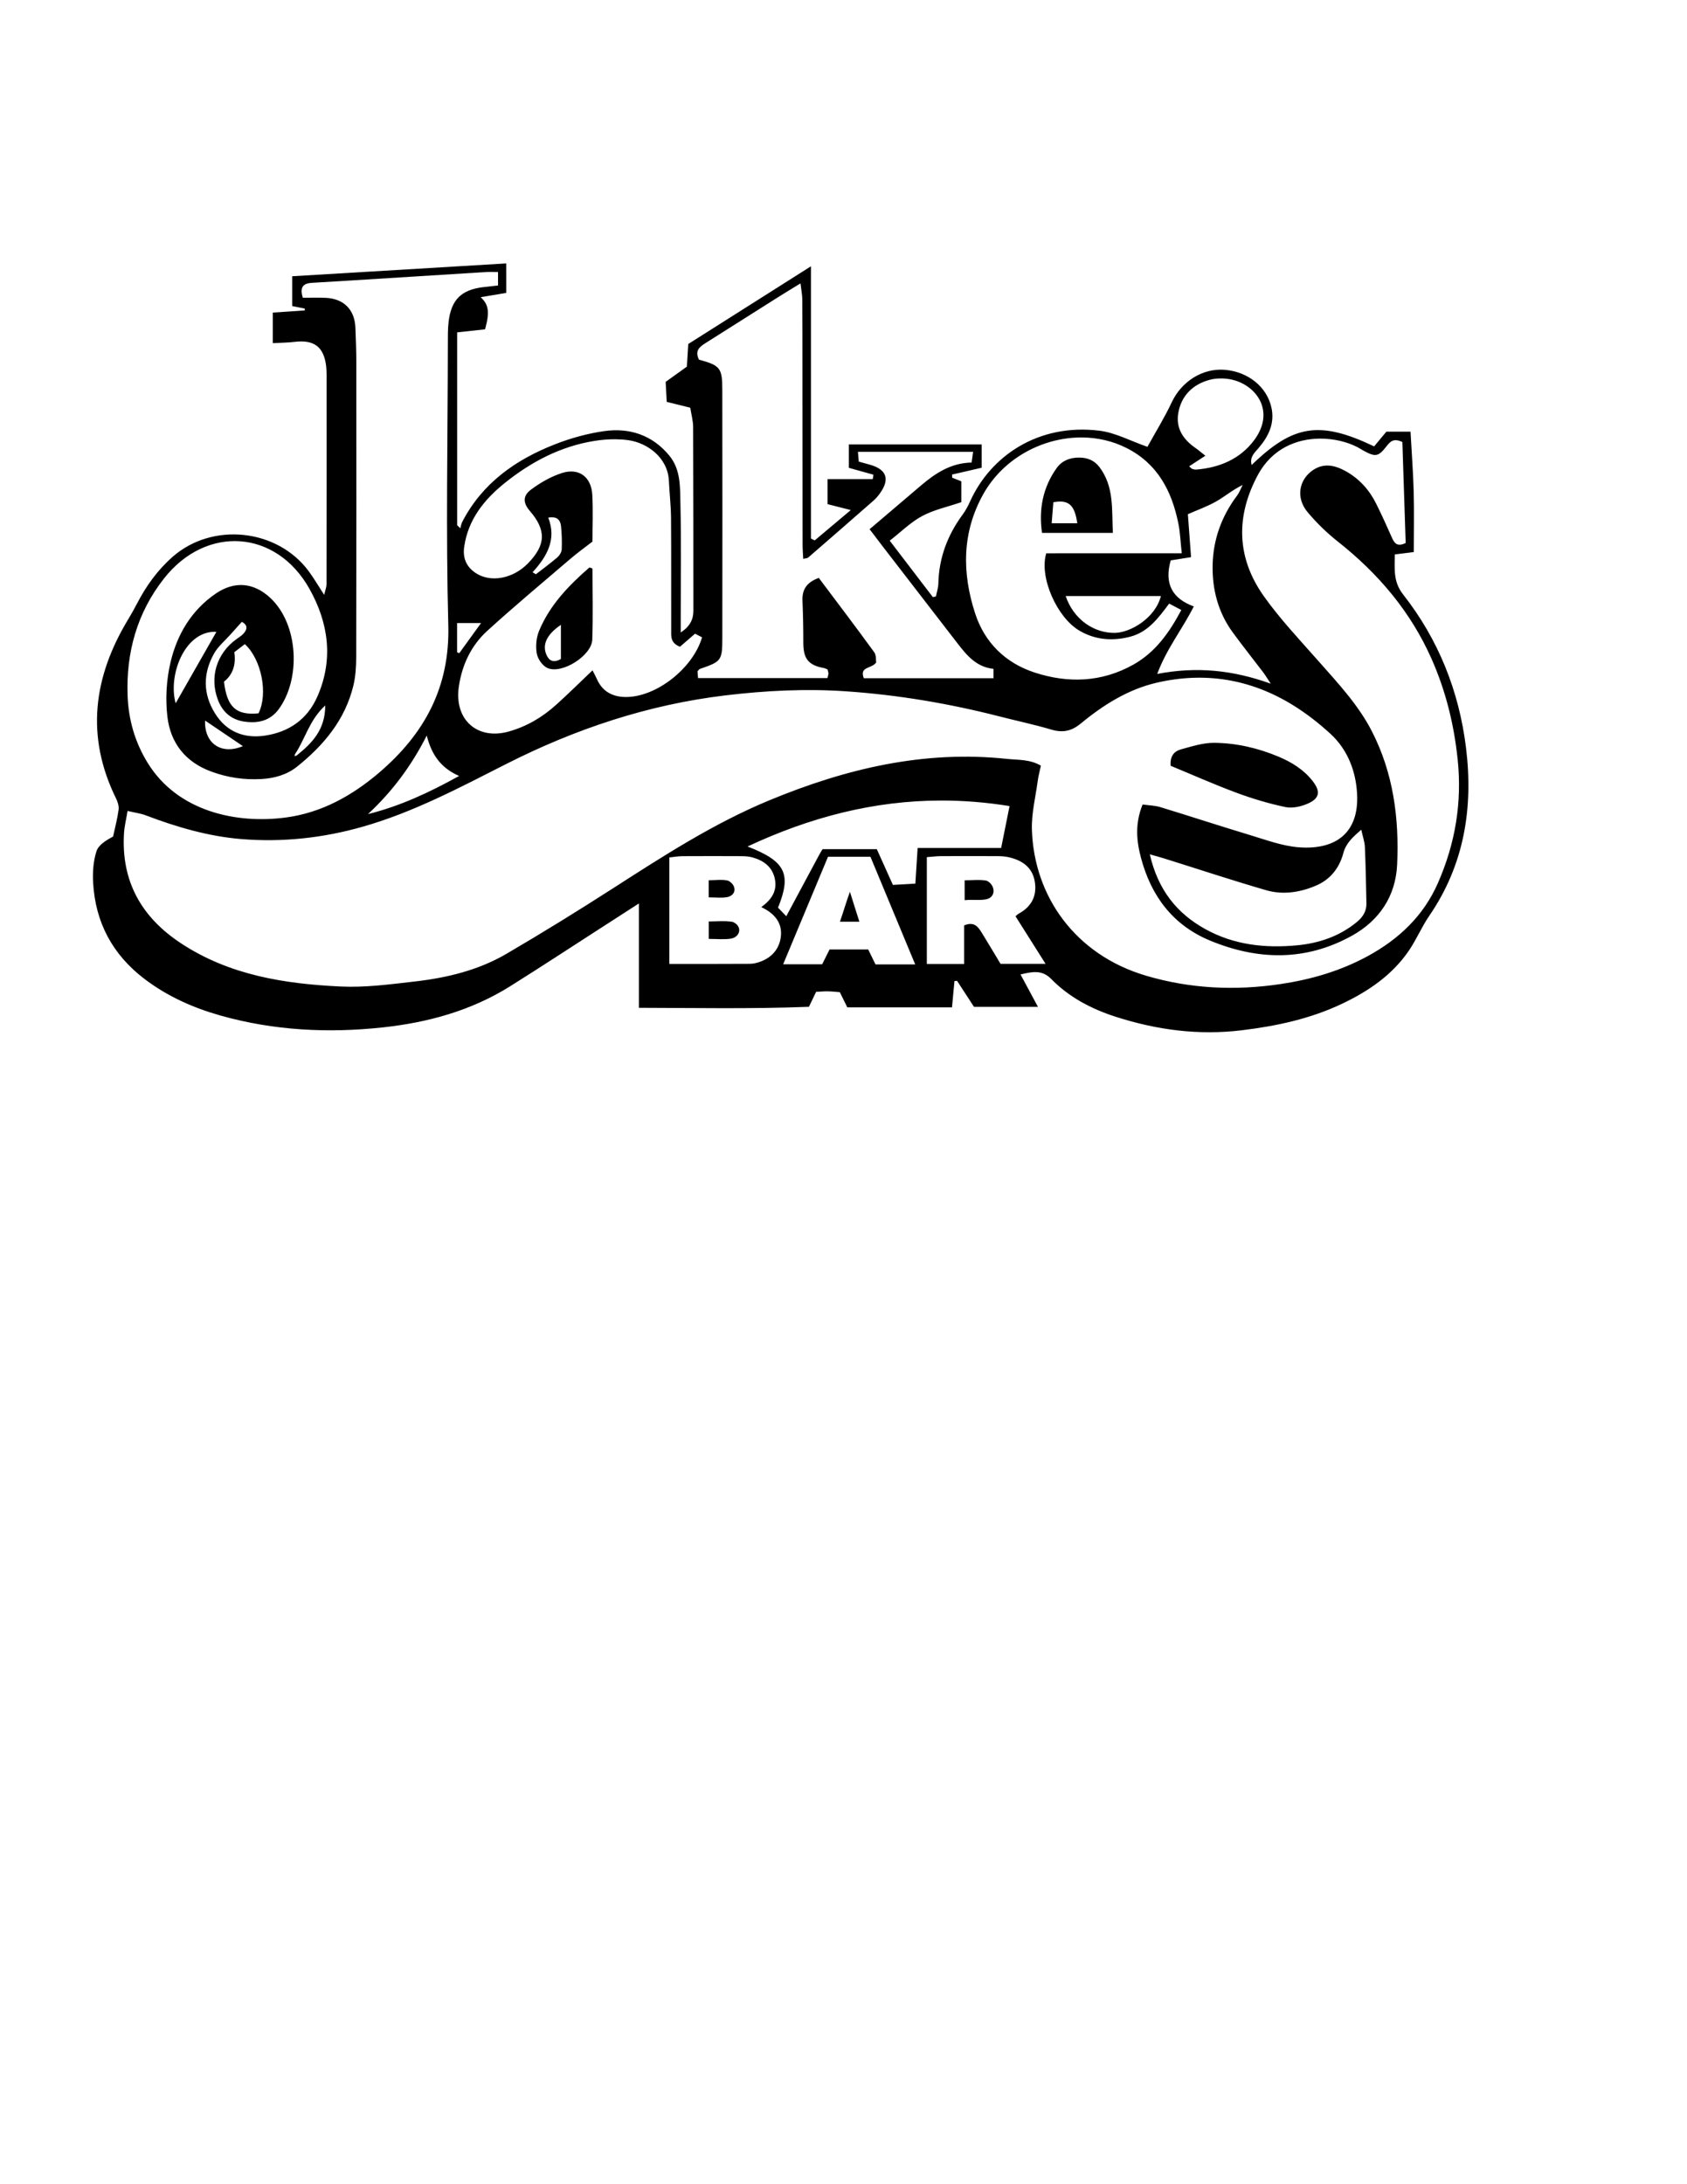 <?xml version="1.0" encoding="UTF-8" standalone="no"?>
<!-- Generator: Adobe Illustrator 23.0.4, SVG Export Plug-In . SVG Version: 6.00 Build 0)  -->

<svg
   xmlns:dc="http://purl.org/dc/elements/1.1/"
   xmlns:cc="http://creativecommons.org/ns#"
   xmlns:rdf="http://www.w3.org/1999/02/22-rdf-syntax-ns#"
   xmlns:svg="http://www.w3.org/2000/svg"
   xmlns="http://www.w3.org/2000/svg"
   xmlns:sodipodi="http://sodipodi.sourceforge.net/DTD/sodipodi-0.dtd"
   xmlns:inkscape="http://www.inkscape.org/namespaces/inkscape"
   version="1.1"
   id="Layer_1"
   x="0px"
   y="0px"
   viewBox="0 0 612 792"
   style="enable-background:new 0 0 612 792;"
   xml:space="preserve"
   sodipodi:docname="jakesbar.svg"
   inkscape:version="0.92.2 5c3e80d, 2017-08-06"><defs
     id="defs156" /><sodipodi:namedview
     pagecolor="#ffffff"
     bordercolor="#666666"
     borderopacity="1"
     objecttolerance="10"
     gridtolerance="10"
     guidetolerance="10"
     inkscape:pageopacity="0"
     inkscape:pageshadow="2"
     inkscape:window-width="640"
     inkscape:window-height="480"
     id="namedview154"
     showgrid="false"
     inkscape:zoom="1.8996086"
     inkscape:cx="337.86158"
     inkscape:cy="478.44768"
     inkscape:current-layer="Layer_1" /><path
     d="m 183.66,95.52 c -26.12,1.56 -51.75,3.1 -77.65,4.65 v 10.811 c 1.76,0.35 3.16,0.63 4.57,0.91 -0.01,0.22 -0.019,0.45 -0.029,0.68 -3.86,0.26 -7.73,0.519 -11.59,0.779 v 11.08 c 2.98,-0.17 5.458,-0.169 7.908,-0.469 7.13,-0.86 10.671,1.849 11.471,8.969 0.11,1 0.131,2 0.131,3 0.01,25.33 0.018,50.66 -0.021,75.99 -0.01,0.99 -0.43,1.979 -0.85,3.779 -2.21,-3.4 -3.779,-6.119 -5.639,-8.619 -11.44,-15.39 -34.891,-17.811 -49.291,-5.221 -5.48,4.8 -9.619,10.561 -12.949,16.971 -0.99,1.91 -2.04,3.801 -3.16,5.641 -12.68,20.9 -15.58,42.46 -4.48,65.01 0.62,1.25 1.119,2.82 0.939,4.15 -0.44,3.27 -1.3,6.479 -2,9.709 -2.57,1.38 -5.28,3.03 -6.02,5.32 -1.15,3.55 -1.431,7.56 -1.221,11.33 0.79,14.44 7.02,26.12 18.57,34.93 8.33,6.35 17.731,10.53 27.711,13.34 19.29,5.43 38.94,6.429 58.83,4.279 16.42,-1.78 32.01,-6.059 46.1,-14.869 11.28,-7.06 22.409,-14.38 33.609,-21.58 4,-2.57 8,-5.15 13.17,-8.49 v 37.83 c 19.502,0.031 40.535,0.46 61.691,-0.359 0.91,-1.89 1.75,-3.65 2.6,-5.42 1.59,-0.08 2.909,-0.209 4.229,-0.189 1.47,0.02 2.931,0.199 4.381,0.309 0.99,2.01 1.851,3.77 2.711,5.51 h 37.979 c 0.31,-3.35 0.601,-6.449 0.891,-9.549 0.32,-0.02 0.629,-0.05 0.949,-0.07 2.14,3.29 4.28,6.579 6.15,9.439 h 23.201 c -2.25,-4.18 -4.18,-7.77 -6.33,-11.76 4.4,-1.07 7.85,-1.68 11.08,1.59 6.54,6.69 14.659,10.93 23.469,13.76 14.87,4.78 30.021,6.791 45.701,4.891 12.63,-1.53 24.89,-4.151 36.42,-9.631 9.61,-4.57 18.249,-10.439 24.309,-19.389 2.69,-3.98 4.571,-8.511 7.291,-12.471 12.72,-18.54 16.02,-39.169 13.34,-60.959 -2.53,-20.55 -10.01,-39.291 -22.85,-55.621 -3.67,-4.67 -2.99,-9.401 -2.99,-14.471 2.79,-0.35 5.01,-0.629 6.9,-0.859 0,-7.7 0.159,-14.85 -0.041,-21.99 -0.2,-7.11 -0.74,-14.21 -1.15,-21.66 h -8.77 c -1.46,1.77 -2.99,3.6 -4.43,5.33 -19.72,-9.4 -29.33,-7.9 -44.43,6.75 -0.8,-2.85 1.01,-4.409 2.49,-6.129 3.61,-4.2 5.919,-8.91 4.709,-14.59 -1.64,-7.64 -8.53,-13.121 -16.98,-13.801 -8.08,-0.65 -15.68,4.281 -19.18,11.721 -2.71,5.75 -6.08,11.189 -8.85,16.209 -6.16,-2.14 -11.64,-5.14 -17.41,-5.85 -22.25,-2.74 -39.559,9.261 -46.959,25.721 -0.74,1.65 -1.621,3.279 -2.691,4.729 -5.49,7.46 -8.589,15.711 -8.789,25.021 -0.04,1.54 -0.571,3.079 -0.871,4.619 l -1.109,0.27 c -5.1,-6.68 -10.21,-13.349 -15.66,-20.479 4.12,-3.2 7.6,-6.702 11.76,-8.932 4.27,-2.29 9.201,-3.319 14.211,-5.029 v -7.561 c -1.12,-0.45 -2.211,-0.878 -3.311,-1.318 -0.02,-0.38 -0.029,-0.751 -0.049,-1.131 3.43,-0.79 6.868,-1.58 10.738,-2.48 v -8.439 h -48.189 v 8.471 c 3.24,0.91 6.08,1.698 8.92,2.488 -0.07,0.54 -0.15,1.072 -0.23,1.602 h -16.408 v 9.08 c 2.81,0.71 5.12,1.298 8.43,2.148 -4.94,4.15 -9.01,7.57 -13.08,11 -0.45,-0.23 -0.911,-0.45 -1.371,-0.68 V 96.561 c -15.68,9.93 -30.22,19.13 -44.51,28.18 -0.2,3.26 -0.36,5.879 -0.5,8.199 -2.8,2.02 -5.209,3.741 -7.699,5.531 0.15,2.65 0.269,5.06 0.389,7.25 3.13,0.78 5.671,1.409 8.541,2.119 0.39,2.51 1.029,4.771 1.039,7.041 0.09,22.17 0.07,44.328 0.09,66.488 0.01,3.16 -1.13,5.68 -4.59,7.98 v -5.5 c 0,-13.66 0.211,-27.33 -0.109,-40.99 -0.14,-6.06 0.191,-12.54 -4.039,-17.66 -6.12,-7.42 -14.381,-10.189 -23.641,-8.869 -6.03,0.86 -12.08,2.53 -17.76,4.75 -14.31,5.58 -26.421,14.07 -33.711,28.16 -0.37,0.7 -0.469,1.54 -0.699,2.32 -0.38,-0.37 -0.77,-0.751 -1.15,-1.121 v -69.92 c 3.81,-0.42 7.061,-0.769 10.131,-1.109 1.72,-6.26 1.319,-8.991 -1.611,-11.641 3.24,-0.54 6.391,-1.069 9.301,-1.559 z m -5.297,3.086 c 0.7,0.007 1.452,0.025 2.307,0.025 v 4.889 c -1.9,0.21 -3.509,0.39 -5.119,0.57 -8.15,0.92 -11.88,4.53 -12.82,12.68 -0.3,2.64 -0.26,5.33 -0.26,7.99 -0.04,33.99 -0.74,68.001 0.16,101.961 0.6,22.57 -8.732,39.479 -25.102,53.449 -9.77,8.34 -20.86,14.52 -33.75,16.25 -18.12,2.43 -39.249,-2.201 -50.109,-19.631 -4.68,-7.51 -7.071,-15.808 -7.381,-24.578 C 45.729,236.561 49.72,222.19 59.5,209.76 c 15.33,-19.49 40.78,-17.769 52.84,3.891 6.83,12.27 8.7,25.42 2.83,38.85 -3.66,8.36 -10.351,12.96 -19.131,14.25 -7.51,1.1 -13.879,-1.401 -18.029,-8.061 -4.45,-7.13 -4.4,-14.56 -0.32,-21.77 1.43,-2.54 3.85,-4.52 5.82,-6.74 1.39,-1.56 2.79,-3.109 4.23,-4.709 2.21,1.21 1.951,2.699 0.721,4.139 -0.74,0.87 -1.781,1.49 -2.721,2.17 -7.18,5.2 -9.82,13.84 -6.65,22.08 1.68,4.38 4.851,7.111 9.561,7.801 4.93,0.73 9.349,-0.28 12.459,-4.5 8.02,-10.88 7.34,-30.791 -3.17,-40.471 -5.92,-5.45 -12.849,-6.099 -19.629,-1.479 -8.83,6.02 -14.05,14.809 -16.43,24.859 -1.51,6.35 -1.92,13.289 -1.16,19.779 1.11,9.51 6.47,16.46 15.93,19.93 5.9,2.17 11.85,3.051 18.08,2.711 4.79,-0.26 9.33,-1.541 13,-4.471 9.67,-7.73 17.439,-16.97 20.449,-29.35 0.81,-3.35 1.031,-6.911 1.041,-10.381 0.08,-35.66 0.059,-71.309 0.039,-106.969 0,-4.16 -0.17,-8.33 -0.33,-12.49 -0.25,-6.48 -4.129,-10.47 -10.619,-10.82 -2.79,-0.16 -5.581,-0.029 -8.451,-0.029 -1.3,-4.19 0.44,-5.23 3.26,-5.42 4.82,-0.31 9.631,-0.571 14.451,-0.871 16.27,-1.01 32.529,-2.039 48.799,-3.049 0.645,-0.04 1.294,-0.043 1.994,-0.035 z m 112.037,4.154 c 0.29,2.47 0.64,4.15 0.65,5.84 0.07,8.66 0.049,17.33 0.059,25.99 0.01,21 0.021,41.99 0.051,62.99 0,1.62 0.14,3.231 0.23,5.061 0.9,-0.22 1.469,-0.191 1.789,-0.461 7.93,-6.87 15.841,-13.75 23.721,-20.67 0.87,-0.76 1.641,-1.669 2.311,-2.609 3.68,-5.13 2.479,-8.631 -3.531,-10.371 -1.27,-0.37 -2.551,-0.708 -4.141,-1.148 -0.09,-0.97 -0.179,-2.031 -0.309,-3.541 h 41.789 c -0.22,1.54 -0.369,2.591 -0.549,3.881 -7.48,0.14 -13.12,3.85 -18.4,8.35 -6.07,5.17 -12.14,10.33 -18.6,15.82 1.74,2.28 3.19,4.218 4.68,6.148 9.05,11.74 18.12,23.471 27.17,35.201 3.4,4.4 6.9,8.659 13.09,9.289 v 3.4 H 313.359 c -1.64,-4.32 2.67,-3.33 4.49,-5.68 -0.13,-0.8 0.091,-2.66 -0.719,-3.77 -6.62,-9.1 -13.442,-18.07 -20.092,-26.93 -4.48,1.62 -6.1,4.299 -5.92,8.309 0.21,4.99 0.311,9.99 0.301,14.99 -0.01,5.51 1.371,8.291 7.391,9.371 0.47,0.09 0.909,0.32 1.389,0.5 0.13,0.54 0.33,1.009 0.33,1.479 0,0.48 -0.199,0.952 -0.369,1.682 h -46.93 c -0.08,-1.06 -0.141,-1.851 -0.191,-2.451 0.4,-0.42 0.582,-0.779 0.852,-0.869 7.84,-2.7 8.138,-2.991 8.148,-11.381 0.04,-30 0.04,-60 -0.01,-89.99 -0.01,-7.79 -0.809,-8.689 -8.459,-10.779 -1.73,-3.46 0.519,-4.82 2.629,-6.17 8.71,-5.53 17.43,-11.041 26.16,-16.541 2.37,-1.49 4.761,-2.929 8.041,-4.939 z m 153.059,34.465 c 1.606,0.05 3.21,0.311 4.65,0.756 8.26,2.55 14.241,11.58 6.961,21.5 -5.09,6.92 -12.58,10.099 -21.1,10.789 -0.48,0.04 -1.001,-0.09 -1.461,-0.25 -0.28,-0.1 -0.499,-0.4 -1.119,-0.93 2.03,-1.33 3.729,-2.44 5.879,-3.84 -1.58,-1.24 -2.549,-2.1 -3.609,-2.83 -4.44,-3.07 -7.161,-7.15 -6.211,-12.66 1.1,-6.36 5.352,-10.409 11.352,-12.029 1.445,-0.395 3.052,-0.556 4.658,-0.506 z m -50.818,21.402 c 5.532,0.053 11.024,1.283 16.039,3.822 11.28,5.71 16.411,15.6 18.791,27.34 0.65,3.19 0.76,6.49 1.24,10.83 -17.23,0 -33.31,0.002 -49.16,0.012 -2.64,8.66 3.889,23.349 12.129,28.109 5.76,3.33 11.96,3.789 18.34,2.129 6.4,-1.67 10.151,-6.66 14.111,-12 1.41,0.74 2.61,1.37 4.42,2.32 -4.41,8.31 -9.49,15.38 -17.42,19.82 -11.42,6.39 -23.591,6.839 -35.781,2.859 -10.58,-3.45 -18.12,-10.829 -21.57,-21.359 -4.82,-14.73 -4.87,-29.499 3,-43.459 7.331,-13.009 21.725,-20.56 35.861,-20.424 z m 86.182,0.416 c 5.032,-0.033 9.872,1.179 13.588,3.076 0.74,0.38 1.43,0.85 2.16,1.25 4.37,2.4 5.43,2.301 8.42,-1.549 1.36,-1.74 2.56,-3.051 5.75,-1.541 0.39,11.96 0.799,24.351 1.199,36.611 -3.09,1.49 -4.1,0.089 -5.01,-1.98 -1.8,-4.11 -3.68,-8.201 -5.67,-12.221 -2.5,-5.05 -6.16,-9.12 -11.1,-11.85 -3.78,-2.09 -7.801,-3.08 -11.791,-0.41 -5.23,3.5 -6.329,10.12 -2.029,15.26 3.29,3.93 7.05,7.57 11.07,10.75 14.63,11.56 26.349,25.37 33.939,42.51 5.15,11.64 8.141,23.78 9.461,36.5 1.62,15.66 -0.9,30.441 -7.16,44.721 -5.24,11.95 -14.171,20.37 -25.461,26.52 -9.91,5.4 -20.61,8.501 -31.66,10.141 -16.44,2.45 -32.74,1.709 -48.83,-3.051 -25.73,-7.61 -40.56,-28.85 -41.35,-52.83 -0.2,-5.9 1.311,-11.859 2.111,-17.789 0.24,-1.77 0.719,-3.519 1.139,-5.529 -4.01,-2.36 -8.269,-2.021 -12.279,-2.451 -30.11,-3.22 -58.46,3.541 -86.09,14.961 -20.29,8.38 -38.541,20.21 -56.891,31.99 -12.74,8.18 -25.629,16.149 -38.699,23.779 -10.18,5.94 -21.571,8.66 -33.191,9.99 -8.89,1.02 -17.909,2.24 -26.789,1.82 -20.37,-0.96 -40.37,-4.07 -57.98,-15.66 -14.39,-9.46 -21.779,-22.55 -20.689,-39.99 0.15,-2.43 0.759,-4.83 1.289,-8.01 2.61,0.61 4.702,0.87 6.602,1.59 11.25,4.27 22.78,7.639 34.75,8.609 14.86,1.2 29.539,-0.38 43.959,-4.49 18.4,-5.24 35.151,-14.17 52.051,-22.74 25.14,-12.74 51.41,-21.509 79.51,-24.879 14.63,-1.75 29.269,-2.481 43.859,-1.471 18.74,1.29 37.291,4.41 55.541,9.09 6.27,1.61 12.63,2.941 18.83,4.781 4.08,1.21 7.27,0.609 10.59,-2.121 8.16,-6.72 17.079,-12.39 27.459,-14.83 17.47,-4.11 34.11,-1.429 49.43,7.971 4.92,3.02 9.57,6.629 13.82,10.539 6.3,5.8 9.241,13.69 9.641,21.91 0.67,13.84 -7.58,20.241 -21.16,19.211 -6.02,-0.46 -11.95,-2.711 -17.82,-4.471 -10.82,-3.25 -21.549,-6.79 -32.359,-10.08 -2,-0.61 -4.17,-0.639 -6.48,-0.969 -2.83,7.02 -2.221,13.27 -0.561,19.43 3.68,13.82 11.61,24.36 25.01,29.91 17.31,7.17 34.681,7.56 51.451,-1.73 10.02,-5.55 15.919,-14.401 16.439,-25.811 0.77,-16.79 -1.371,-33.249 -9.221,-48.459 -5.01,-9.71 -12.498,-17.601 -19.658,-25.721 -6.71,-7.61 -13.75,-15.031 -19.58,-23.291 -9.84,-13.93 -10.101,-28.929 -2.041,-43.859 5.169,-9.569 14.095,-13.082 22.482,-13.137 z m -255.402,0.236 c 1.566,0.019 3.122,0.13 4.641,0.352 6.72,0.97 14.23,6.259 14.6,14.779 0.2,4.48 0.74,8.95 0.77,13.43 0.11,13.49 0.021,26.99 0.06,40.49 0.01,2.27 -0.391,4.81 3.189,6.18 1.57,-1.36 3.381,-2.94 5.461,-4.73 0.71,0.36 1.649,0.86 2.549,1.32 -3.32,11.27 -16.61,21.681 -27.65,21.641 -4.61,-0.01 -8.409,-1.851 -10.439,-6.371 -0.46,-1.01 -1,-1.999 -1.65,-3.299 -4.57,4.34 -8.799,8.53 -13.219,12.51 -4.99,4.5 -10.621,7.839 -17.221,9.689 -11.24,3.14 -19.859,-4.179 -18.049,-16.379 1.15,-7.78 4.46,-14.821 10.27,-20.111 9.84,-8.96 20.07,-17.489 30.18,-26.139 2.52,-2.16 5.23,-4.09 8.02,-6.26 0,-5.73 0.25,-11.391 -0.07,-17.021 -0.37,-6.43 -4.849,-9.79 -10.969,-7.85 -4,1.28 -7.88,3.499 -11.26,6.029 -3.1,2.33 -2.87,4.88 -0.41,7.74 6,6.99 5.81,12.31 -0.67,18.98 -5.47,5.63 -13.621,7.12 -19.021,3.5 -3.4,-2.28 -4.709,-5.459 -4.139,-9.459 1.41,-9.89 7.239,-17.13 14.619,-23.08 9.57,-7.71 20.321,-13.38 32.621,-15.34 2.544,-0.406 5.18,-0.633 7.789,-0.602 z m 168.119,6.641 c -3.46,-0.03 -6.329,1.16 -8.229,3.83 -4.99,7.01 -6.521,14.86 -5.301,23.48 h 25.711 c -0.45,-8.41 0.549,-16.68 -4.861,-23.85 -1.82,-2.4 -4.24,-3.431 -7.32,-3.461 z m 59.271,9.93 c -0.68,1.3 -1.191,2.731 -2.061,3.891 -5.58,7.43 -8.63,15.839 -8.84,25.029 -0.2,8.8 1.941,17.191 7.23,24.451 3.63,4.98 7.479,9.789 11.209,14.699 0.68,0.9 1.251,1.88 2.631,3.98 -13.8,-4.95 -26.85,-6.271 -41.17,-3.531 3.48,-9.3 9.07,-16.139 13.26,-24.469 -7.74,-2.85 -10.791,-8.171 -8.371,-16.701 2.12,-0.34 4.371,-0.69 7.381,-1.17 -0.38,-5.18 -0.75,-10.24 -1.15,-15.58 3.41,-1.51 7.011,-2.769 10.281,-4.629 3.13,-1.78 5.91,-4.181 9.6,-5.971 z m -65.893,6.025 c 3.544,0.136 5.09,2.412 5.902,7.855 h -9.301 c 0.21,-2.68 0.421,-5.211 0.611,-7.621 1.046,-0.184 1.969,-0.266 2.787,-0.234 z m -184.914,5.693 c 2.386,-0.074 3.314,1.277 3.516,3.211 0.29,2.8 0.38,5.641 0.25,8.451 -0.05,1 -0.8,2.209 -1.59,2.889 -2.5,2.14 -5.17,4.091 -7.77,6.111 -0.41,-0.24 -0.811,-0.481 -1.211,-0.721 5.2,-5.7 8.801,-11.87 5.691,-19.82 0.403,-0.071 0.772,-0.111 1.113,-0.121 z M 213.84,205.75 c -7.5,6.53 -14.389,13.62 -18.279,23.01 -1.02,2.47 -1.3,5.6 -0.83,8.23 0.35,1.95 2.07,4.421 3.83,5.221 5.25,2.38 16.089,-4.461 16.299,-10.281 0.31,-8.59 0.08,-17.189 0.08,-25.789 -0.36,-0.14 -0.73,-0.271 -1.1,-0.391 z m 172.75,10.369 h 34.561 c -2.05,8.04 -11.06,13.231 -16.58,13.361 -7.71,0.18 -15.11,-4.901 -17.98,-13.361 z m -220.77,9.801 h 8.699 c -3.06,4.24 -5.48,7.589 -7.92,10.939 -0.26,-0.11 -0.519,-0.23 -0.779,-0.34 z m 37.66,0.66 v 12.369 c -2.74,1.55 -4.301,0.621 -5.221,-1.459 -1.65,-3.71 0.091,-7.47 5.221,-10.91 z M 77.453,229.096 c 0.347,-0.014 0.699,-0.014 1.057,0.004 -5,8.76 -9.989,17.5 -14.789,25.91 -2.771,-9.93 2.97,-25.471 13.732,-25.914 z m 11.367,4.465 c 6.05,5.54 8.509,18.01 4.959,25.1 -8.13,0.79 -11.44,-2.26 -12.52,-11.48 3.27,-2.59 4.39,-6.249 3.74,-10.689 1.32,-1.01 2.59,-1.99 3.82,-2.93 z m 29.17,22.24 c 0,8.9 -4.88,13.739 -10.43,18.189 -0.25,0.06 -0.5,0.129 -0.74,0.189 0.07,-0.24 0.129,-0.479 0.199,-0.719 3.69,-5.46 5.161,-12.33 10.971,-17.66 z m -43.59,5.479 c 4.51,3.05 8.979,6.071 13.709,9.271 -7.9,3.33 -14.059,-1.081 -13.709,-9.271 z m 80.41,5.441 c 1.65,6.48 4.72,11.568 11.74,14.648 -11.04,6.11 -21.521,10.96 -33.061,13.83 8.8,-8.17 15.77,-17.529 21.32,-28.479 z m 285.68,2.629 c -4.03,-0.04 -8.12,1.301 -12.09,2.381 -2.34,0.64 -4.021,2.329 -3.711,5.949 8.01,3.31 15.891,6.821 23.961,9.811 5.73,2.12 11.649,3.89 17.629,5.15 2.51,0.53 5.601,-0.151 8.041,-1.201 4.44,-1.9 4.821,-4.449 1.891,-8.209 -3.27,-4.19 -7.641,-6.871 -12.461,-8.891 -7.44,-3.12 -15.25,-4.91 -23.26,-4.99 z m -99.07,20.928 c 8.125,-0.009 16.388,0.644 24.82,2.012 -1.05,5.19 -2.001,9.852 -3.051,15.182 h -30.299 c -0.29,4.55 -0.53,8.439 -0.82,12.939 -2.77,0.16 -5.31,0.299 -8.15,0.459 -2,-4.44 -3.89,-8.629 -5.84,-12.969 h -19.689 c -0.48,0.82 -0.911,1.509 -1.291,2.219 -3.77,7.03 -7.539,14.062 -11.859,22.102 -1.34,-1.39 -2.3,-2.392 -2.99,-3.102 4.99,-12.33 2.659,-16.85 -11.061,-22.18 22.725,-10.635 45.856,-16.634 70.23,-16.662 z m 152.41,10.572 c 0.54,2.5 1.231,4.37 1.311,6.26 0.3,6.81 0.429,13.631 0.559,20.441 0.05,2.85 -1.219,4.919 -3.479,6.779 -6.29,5.18 -13.691,7.67 -21.521,8.43 -11.56,1.12 -22.909,-0.05 -33.369,-5.82 -10.44,-5.76 -17.241,-14.27 -20.211,-27.15 2.4,0.68 3.79,1.031 5.16,1.471 12.35,3.86 24.64,7.941 37.07,11.541 6.06,1.75 12.251,0.8 18.031,-1.66 5.21,-2.21 8.509,-6.381 9.949,-11.801 0.96,-3.61 3.4,-5.78 6.5,-8.49 z m -142.266,9.564 c 3.413,10e-4 6.826,0.01 10.236,0.025 1.32,0.01 2.669,0.07 3.949,0.35 4.9,1.07 8.741,3.57 9.631,8.82 0.87,5.1 -1.082,9.12 -5.762,11.65 -0.55,0.3 -0.989,0.81 -1.209,1 3.49,5.54 6.91,10.94 10.9,17.24 H 362.971 c -2.11,-3.51 -4.38,-7.36 -6.74,-11.16 -1.33,-2.14 -2.73,-4.359 -6.48,-2.779 v 13.979 h -13.52 v -38.738 c 1.88,-0.14 3.49,-0.351 5.1,-0.361 3.41,-0.02 6.822,-0.027 10.234,-0.025 z m -93.266,0.006 c 3.581,0 7.16,0.009 10.74,0.029 1.31,0.01 2.672,0.101 3.932,0.451 4.09,1.15 7.249,3.429 8.139,7.859 0.85,4.24 -1.09,7.37 -4.93,10.16 4.82,2.29 7.561,5.64 7.121,10.43 -0.41,4.39 -3.031,7.681 -7.311,9.301 -1.23,0.46 -2.591,0.82 -3.891,0.83 -9.61,0.07 -19.219,0.039 -29.289,0.039 v -38.609 c 1.86,-0.19 3.3,-0.451 4.74,-0.461 3.585,-0.02 7.167,-0.029 10.748,-0.029 z m 42.082,0.25 h 15.398 c 5.25,12.63 10.57,25.409 16.23,39.029 -5.56,0 -9.991,0.002 -14.391,0.012 -0.9,-1.85 -1.698,-3.482 -2.648,-5.422 h -14.031 c -0.8,1.59 -1.67,3.341 -2.68,5.361 h -14.15 c 5.59,-13.4 10.921,-26.15 16.271,-38.98 z m -39.562,8.385 c -1.177,0.029 -2.419,0.125 -3.719,0.125 v 6.211 c 2.67,10e-6 4.841,0.299 6.861,-0.121 3.391,-0.843 3.218,-4.406 0.199,-5.93 -1.05,-0.275 -2.164,-0.314 -3.342,-0.285 z m 93.316,0.031 c -1.337,0.025 -2.731,0.113 -4.186,0.113 v 7.211 c 3.02,-0.32 5.714,0.218 8.164,-0.402 3.356,-1 2.876,-5.183 -0.123,-6.648 -1.235,-0.26 -2.518,-0.298 -3.855,-0.273 z m -45.805,4.283 c -1.458,4.055 -1.968,6.014 -3.619,10.852 h 7.049 c -1.29,-4.07 -2.36,-7.462 -3.43,-10.852 z m -46.836,10.646 c -1.458,0.021 -2.925,0.104 -4.375,0.104 v 6.33 c 2.98,0 5.661,0.301 8.201,-0.119 3.252,-0.7 4.14,-4.465 0.49,-6.051 -1.41,-0.245 -2.859,-0.285 -4.316,-0.264 z"
     id="path8"
     inkscape:connector-curvature="0"
     sodipodi:nodetypes="cccccccccccccccccccccccccccccccccccccccccccccccccccccccccccccccccccccccccccccccccccccccccccsccccccccccccccccccccccccccccccccccccccccccccccccccccscccccccccccccccccccccccccccscccccccccccccccccccsccccccccccccccccccccccccccccccccccccccccccccccccccccccccccccccccccccccscccccccccccccccccccccccccsccccccccccccccccccccccccccccccccccccccccccccccccccccccccccccccccccccccccccccccccccscccccccccccsccccccccccccscccccccccccccssccccccccccscccccccccsccccssccccsccccccccccccccccccc" /></svg>